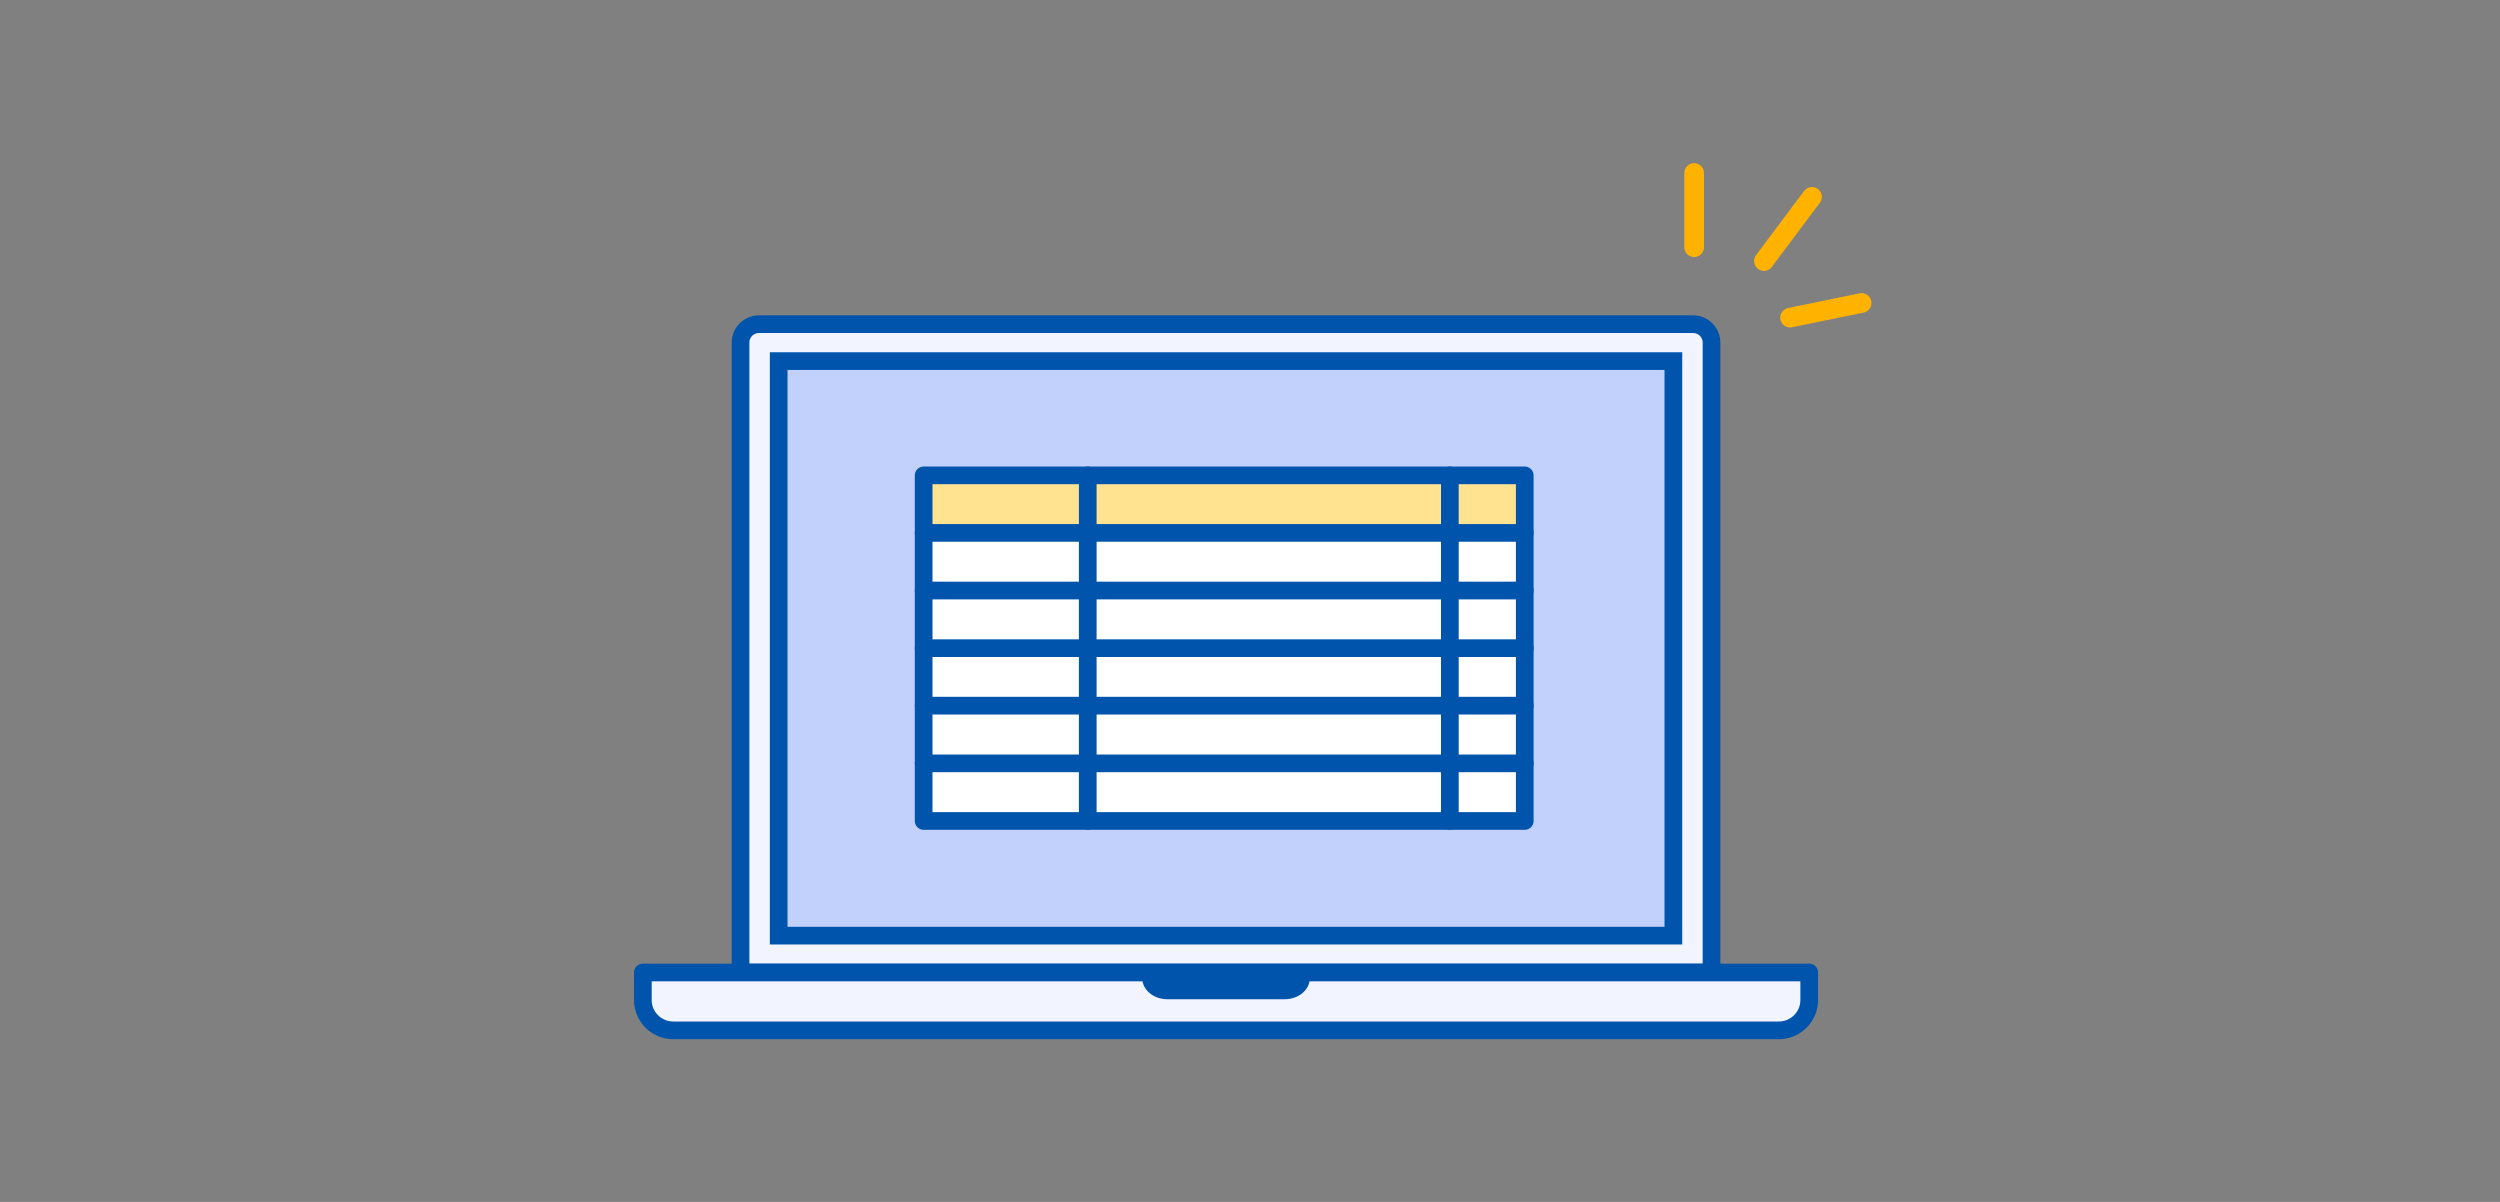 <svg width="312" height="150" viewBox="0 0 312 150" fill="none" xmlns="http://www.w3.org/2000/svg">
<rect x="0" y="0" width="312" height="150" fill="#808080" stroke="none"/>
<path d="M208.838 45.066H97.178V116.768H208.838V45.066Z" fill="#C3D0F7"/>
<path d="M213.598 121.367H92.42V42.743C92.42 41.483 93.453 40.458 94.724 40.458H211.294C212.565 40.458 213.598 41.483 213.598 42.743V121.367Z" fill="#F2F5FF" stroke="#0054AC" stroke-width="2.208" stroke-miterlimit="10" stroke-linejoin="round"/>
<path d="M208.838 45.066H97.178V116.768H208.838V45.066Z" fill="#C2D1FC" stroke="#0054AC" stroke-width="2.208" stroke-miterlimit="10"/>
<path d="M225.79 121.367V124.818C225.79 126.897 224.083 128.59 221.988 128.59H84.03C81.934 128.59 80.228 126.897 80.228 124.818V121.367H225.79Z" fill="#F2F5FF" stroke="#0054AC" stroke-width="2.208" stroke-miterlimit="10" stroke-linejoin="round"/>
<path d="M163.465 122.072C163.465 123.53 162.062 124.706 160.327 124.706H145.69C143.955 124.706 142.552 123.53 142.552 122.072H163.465Z" fill="#0054AC"/>
<path d="M223.403 39.64L232.327 37.809" stroke="#FFB300" stroke-width="2.453" stroke-miterlimit="10" stroke-linecap="round" stroke-linejoin="round"/>
<path d="M211.431 30.846V21.589" stroke="#FFB300" stroke-width="2.453" stroke-miterlimit="10" stroke-linecap="round" stroke-linejoin="round"/>
<path d="M220.139 32.577L226.133 24.569" stroke="#FFB300" stroke-width="2.453" stroke-miterlimit="10" stroke-linecap="round" stroke-linejoin="round"/>
<path d="M190.289 59.328H115.271V102.458H190.289V59.328Z" fill="white"/>
<path fill-rule="evenodd" clip-rule="evenodd" d="M116.249 65.995H189.506V59.343H116.249V65.995Z" fill="#FFE391"/>
<path d="M135.751 102.443V59.328" stroke="#0054AC" stroke-width="2.208" stroke-linecap="round" stroke-linejoin="round"/>
<path d="M180.942 102.443V59.328" stroke="#0054AC" stroke-width="2.208" stroke-linecap="round" stroke-linejoin="round"/>
<path d="M115.271 66.505H190.289" stroke="#0054AC" stroke-width="2.208" stroke-linecap="round" stroke-linejoin="round"/>
<path d="M115.271 73.7H190.289" stroke="#0054AC" stroke-width="2.208" stroke-linecap="round" stroke-linejoin="round"/>
<path d="M115.271 80.893H190.289" stroke="#0054AC" stroke-width="2.208" stroke-linecap="round" stroke-linejoin="round"/>
<path d="M115.271 88.068H190.289" stroke="#0054AC" stroke-width="2.208" stroke-linecap="round" stroke-linejoin="round"/>
<path d="M115.271 95.267H190.289" stroke="#0054AC" stroke-width="2.208" stroke-linecap="round" stroke-linejoin="round"/>
<path d="M190.289 59.328H115.271V102.458H190.289V59.328Z" stroke="#0054AC" stroke-width="2.208" stroke-linecap="round" stroke-linejoin="round"/>
</svg>
